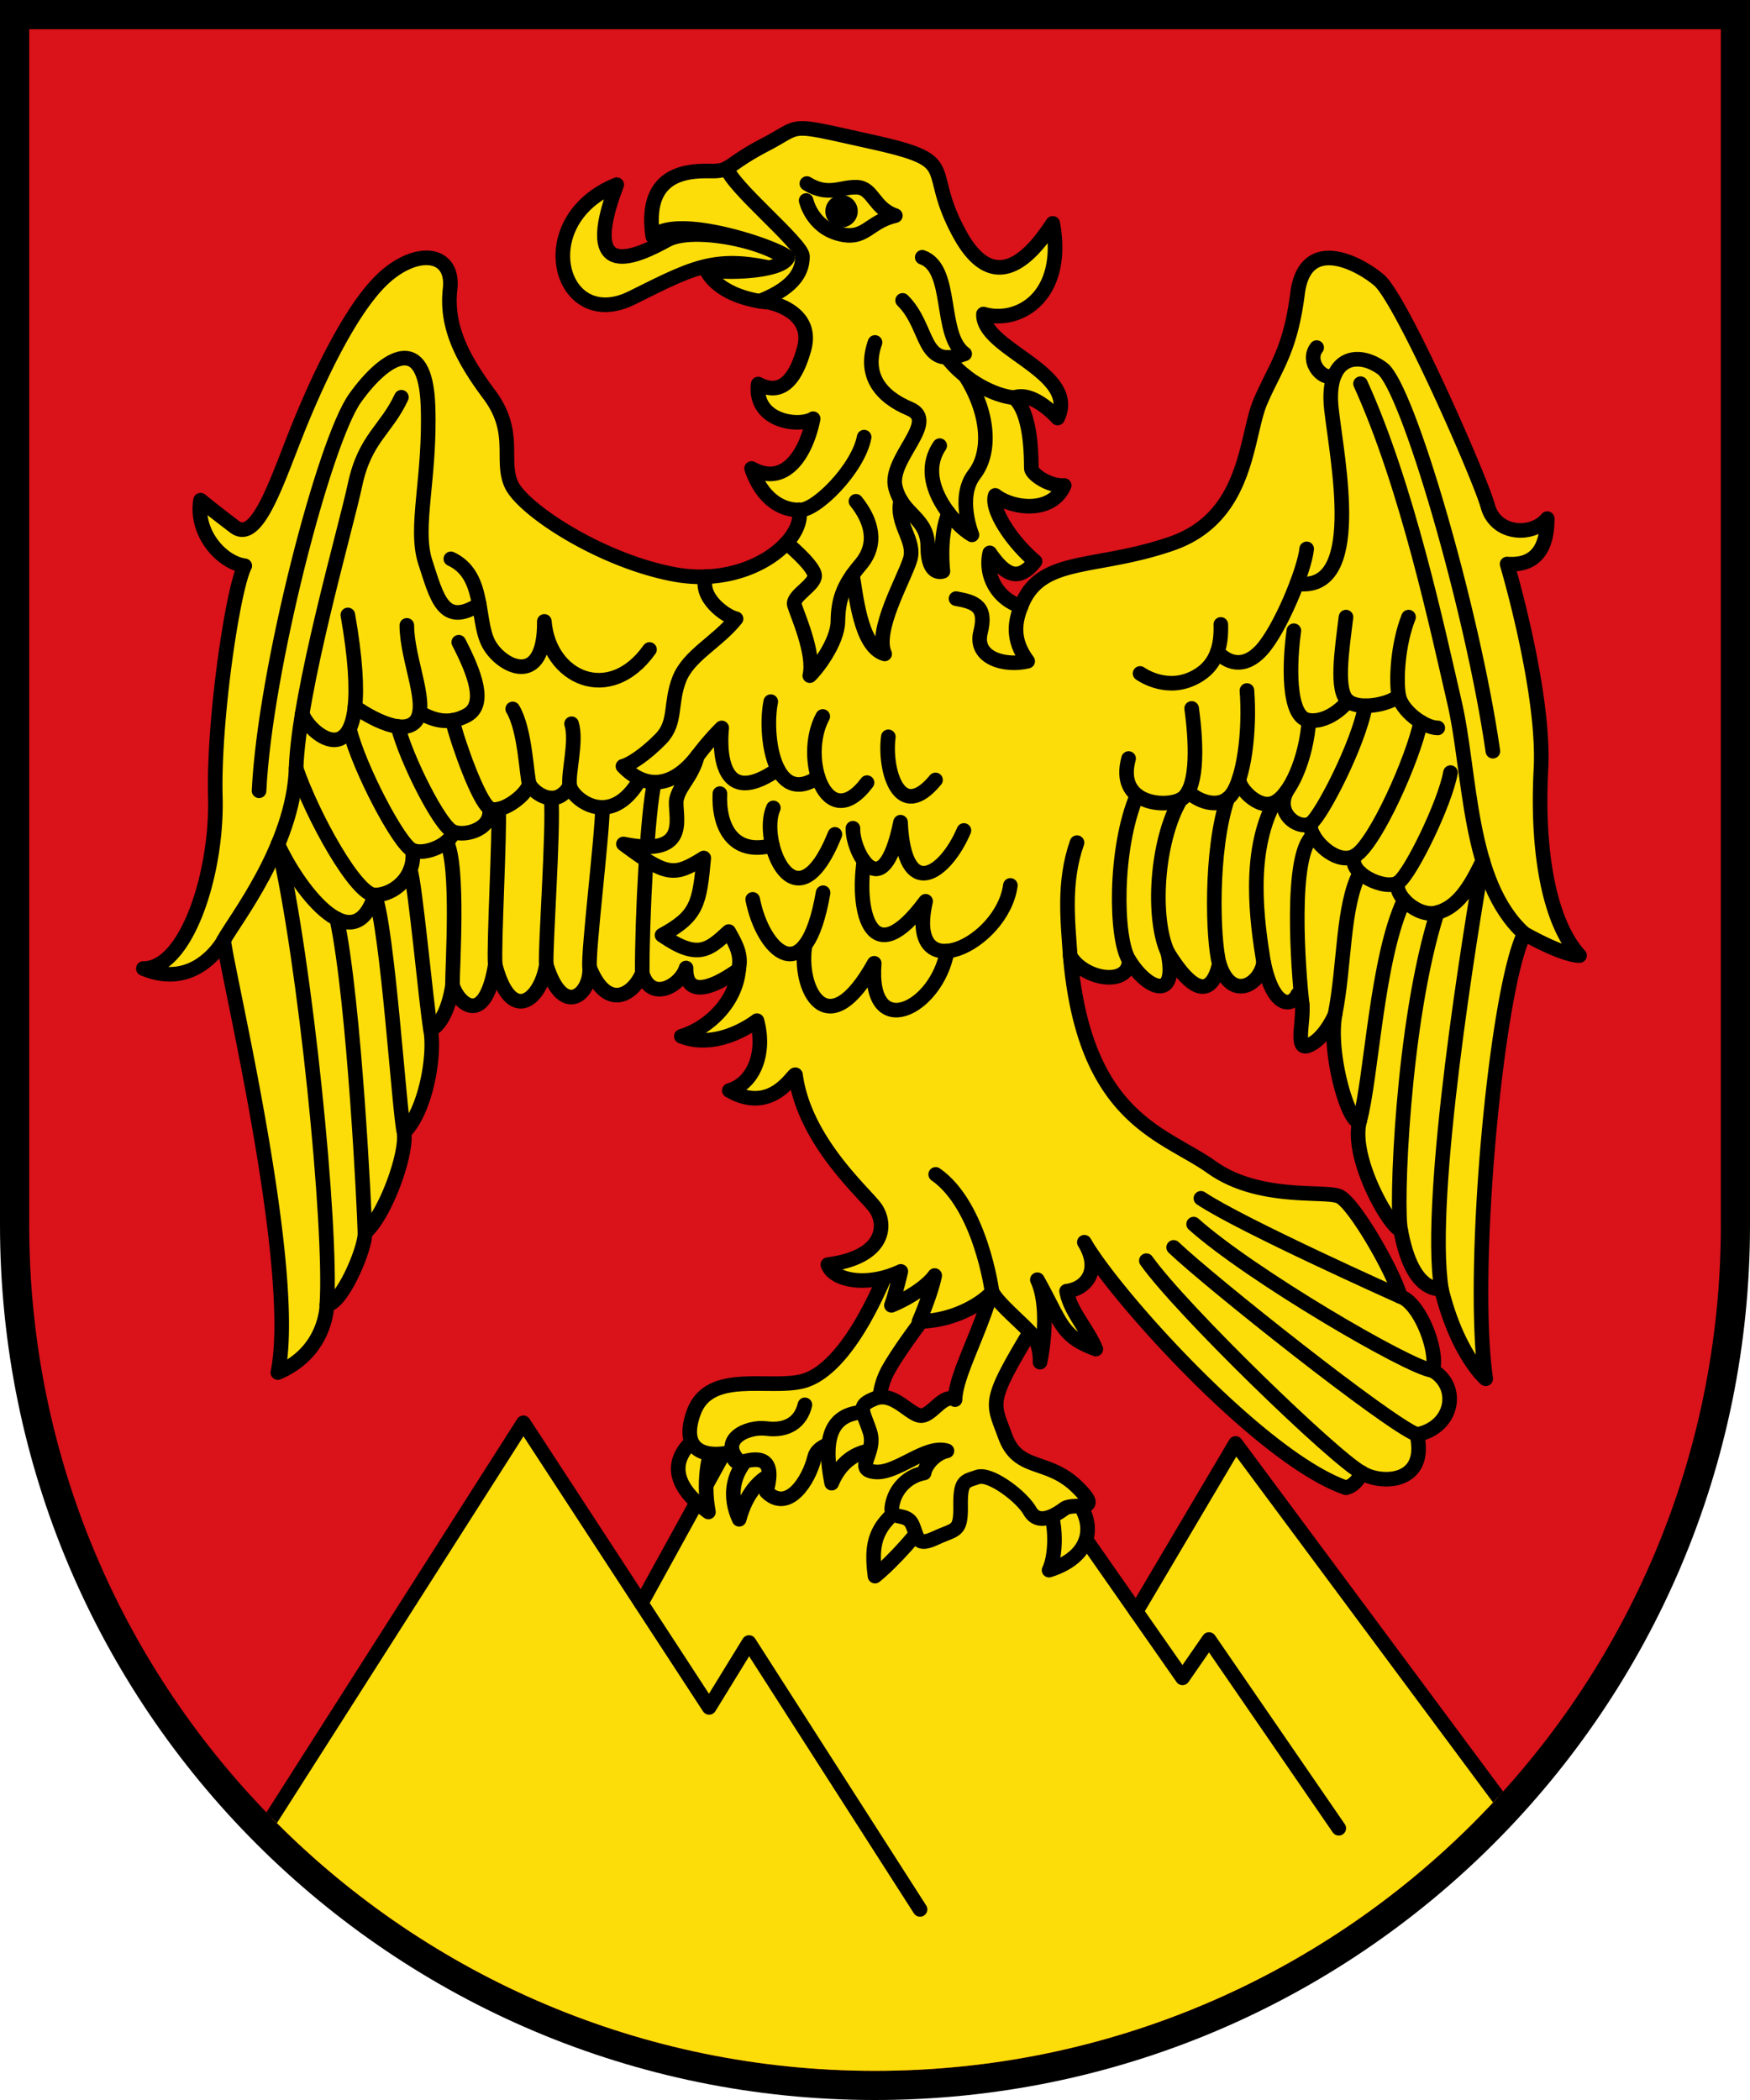 <svg xmlns="http://www.w3.org/2000/svg" xml:space="preserve" width="120" height="144" viewBox="0 0 31.75 38.1"><defs><clipPath id="a"><path fill="#da121a" stroke-width=".529" d="M.53.53v21.695c0 8.475 6.87 15.346 15.345 15.346 8.475 0 15.346-6.87 15.346-15.346V.53z"/></clipPath></defs><path d="M0 0v22.225C0 30.993 7.108 38.1 15.875 38.1c8.768 0 15.875-7.107 15.875-15.875V0z"/><path fill="#da121a" d="M.53.53v21.695c0 8.475 6.87 15.346 15.345 15.346 8.475 0 15.346-6.87 15.346-15.346V.53z"/><g clip-path="url(#a)"><path fill="#fcdd09" d="m2.675 36.514 6.821-10.7 3.37 5.163.723-1.177 7.024-.562 1.804-3.05 6.634 8.935-.054 5.457-26.724-.508.402-3.558 8.959-7.426 1.874-3.406 3.692.4 1.9.99 2.353 3.37.482-.696 2.354 3.424z"/><g fill="none" stroke="#000" stroke-linecap="round" stroke-linejoin="round" stroke-width=".265"><path d="m2.675 36.514 6.821-10.7 3.37 5.163.723-1.177 3.103 4.842"/><path d="m11.634 29.088 1.875-3.407 3.691.4 1.9.99 2.354 3.37.481-.695 2.354 3.424"/><path d="m20.613 29.238 1.804-3.05 6.634 8.935-.054 5.457-26.724-.508.402-3.558"/></g></g><g stroke="#000" stroke-linecap="round" stroke-linejoin="round" stroke-width=".265"><g fill="#fcdd09"><path d="M12.735 26.009c-.416.283-.761.78.118 1.423-.113-.6.02-1.225.175-1.3.156-.076-.293-.123-.293-.123zM13.799 26.254c-.577.407-.563.94-.388 1.31.133-.497.416-.813.771-.875.355-.061-.383-.435-.383-.435zM16.56 27.172c-.577.44-.79.662-.685 1.423.32-.255.884-.884.917-1.03.032-.147-.232-.393-.232-.393zM19.369 27.04c.549.506.506 1.182-.336 1.447.156-.307.128-1.073-.09-1.24-.217-.165.426-.207.426-.207z"/></g><g fill="#fcdd09"><path d="M16.264 22.631c-.482 1.31-1.09 2.267-1.699 2.427s-1.698-.214-1.98.569c-.28.782.34.778.545.743.205-.035.145.186.299.16.153-.027.695-.241.474.534.395.395.776-.207.876-.628.1-.422 1.278-.321 1.278-.321s-.274-.662.06-1.264 1.37-1.873 1.37-1.873z"/><path d="M15.954 25.627c-.751-.078-1.073.244-.865 1.282.232-.56.71-.655 1.045-.58.336.076-.18-.702-.18-.702z"/><path d="M18.13 22.872c-.214 1.117-.783 1.986-.803 2.521-.214-.12-.414.29-.615.29-.2 0-.497-.444-.837-.31-.34.134-.22.214-.093.602.128.388-.303.689.093.729.396.04.924-.502 1.305-.381-.234.053-.394.274-.414.401a.721.721 0 0 0-.582.602c-.047.28.26.094.368.334.107.241.066.408.428.241.36-.167.454-.1.448-.575-.007-.475.081-.448.307-.528.226-.08.796.347.95.615.154.267.453.086.624-.04.172-.127.747.1.219-.408-.529-.508-1.057-.265-1.291-.908-.234-.644-.338-.59.548-2.055.887-1.464-.655-1.13-.655-1.13z"/></g><path fill="none" d="M14.603 25.488c-.072.304-.31.48-.7.43-.362-.046-.887.22-.474.611"/></g><g fill="#fcdd09" stroke="#000" stroke-linecap="round" stroke-linejoin="round" stroke-width=".265"><path d="M11.463 5.404c1.264-.629 1.596-.823 3.03-.408-.053-.529-1.853-.937-2.388-.642-.535.294-1.605.809-.916-1.003-1.605.648-1.033 2.703.274 2.053z"/><path d="M18.525 11.001a.822.822 0 0 1-.568-.97c.3.435.535.515.822.154-.441-.374-.81-.956-.722-1.197.308.24 1.023.341 1.25-.18-.267.02-.588-.201-.595-.308-.006-.107.02-.997-.314-1.284.348-.134.79.368.79.368.4-.836-1.372-1.244-1.345-1.886.642.187 1.498-.321 1.257-1.645-.267.4-.99 1.45-1.678.214-.69-1.238.053-1.324-1.572-1.686-1.625-.36-1.264-.32-1.96.04-.695.362-.628.482-.956.482s-1.277-.06-1.09 1.19c.455-.441 2.36.234 2.448.382-.12.26-1.144.294-1.485.214.281.548 1.137.595 1.137.595s.843.147.642.856c-.2.709-.508.796-.83.628-.08.676.73.79.997.629-.127.635-.508 1.244-1.117.903.281.816.863.749.863.749.114.568-.93 1.424-2.274 1.17-1.344-.254-2.748-1.184-2.949-1.632-.2-.448.114-.943-.401-1.631s-.783-1.258-.709-1.913c.074-.655-.568-.75-1.164-.234C6.407 5.524 5.8 6.8 5.411 7.764c-.388.963-.742 2.107-1.157 1.792-.415-.314-.615-.481-.615-.481-.1.609.394 1.137.802 1.19-.214.402-.572 2.796-.534 4.196.037 1.4-.53 3.12-1.306 3.111.965.407 1.457-.51 1.457-.51.076.652 1.362 5.967.983 7.84.89-.378.89-1.23.89-1.23.274-.018.7-1.02.69-1.305.36-.312.766-1.409.71-1.825.387-.369.567-1.39.482-1.854.236-.132.35-.51.397-.813.104.34.586.775.775-.369.284 1.088.823.643.927 0 .303.984.814.53.785.047.312.785.785.511.955.104.161.54.7.218.795-.094-.01.53.454.388.955.028-.057.624-.586 1.078-1.04 1.21.68.266 1.371-.283 1.371-.283.16.586-.057 1.135-.501 1.267.785.454 1.173-.34 1.201-.283.16 1.2 1.248 2.137 1.447 2.411.199.275.217.89-.86 1.031.094.284.7.416 1.323.123-.094.407-.17.615-.17.615.303-.123.643-.34.785-.54-.066.332-.284.833-.284.833.7-.01 1.211-.388 1.325-.539.113.227.605.615.747.804s.123.473.123.473.208-.937-.048-1.495c.445.795.426 1.022 1.06 1.258-.152-.368-.464-.68-.53-1.05.378-.047.624-.397.322-.888.558.974 3.215 3.924 4.747 4.454.199-.047.284-.274.284-.274.331.217 1.21.217 1.002-.69.672-.133.785-.88.284-1.164.114-.321-.217-1.22-.586-1.343-.123-.454-.842-1.702-1.107-1.816s-1.456.085-2.317-.53c-.86-.614-2.307-.86-2.563-3.83.256.435 1.069.558 1.069.076.331.539.889.757.7-.142.501.813.804.766.936.208.218.681.738.388.804-.028.17.823.501.823.615.586.236.142-.114 1.04.189.927.303-.114.492-.567.492-.567-.133.718.255 2.014.444 1.938-.17.662.53 1.901.747 1.977.133.719.388 1.069.738 1.069.293 1.191.804 1.626.804 1.626-.284-1.967.19-7.046.7-8.076.766.425 1.002.397 1.002.397-.577-.634-.775-1.967-.7-3.377.076-1.409-.614-3.726-.614-3.726.51.038.728-.274.728-.823-.274.331-.936.294-1.078-.227-.142-.52-1.57-3.764-1.977-4.104-.407-.34-1.343-.795-1.475.246-.133 1.04-.398 1.324-.672 1.957-.274.634-.217 2.1-1.617 2.582-1.4.483-2.38.221-2.727 1.137z"/><path d="M14.639 3.33c.388.241.615.054.91.067.294.014.3.381.695.515-.495.114-.542.462-1.03.328s-.588-.602-.588-.602"/></g><circle cx="15.268" cy="3.832" r=".294"/><g fill="none" stroke="#000" stroke-linecap="round" stroke-linejoin="round" stroke-width=".265"><path d="M13.785 5.465c.692-.274.774-.597.774-.817 0-.22-1.312-1.291-1.368-1.599M16.732 4.668c.575.2.294 1.411.77 1.752-.803.294-.625-.475-1.126-.97"/><path d="M17.181 6.485c.327.43.864.698 1.216.73"/><path d="M17.512 6.819c.418.651.485 1.373.164 1.788-.321.415-.042 1.097-.042 1.097-.293-.16-1.037-.957-.585-1.619"/><path d="M15.875 6.213c-.206.582.086.976.63 1.204.544.227-.393.91-.26 1.424.131.515.588.535.588 1.084 0 .548.274.44.274.44s-.076-.637.105-1.054M15.678 7.931c-.109.582-.903 1.365-1.179 1.318M15.529 9.095c.281.348.407.77.083 1.15-.324.382-.404.642-.41 1.03-.007.388-.405.89-.51.983.095-.4-.234-1.123-.28-1.284-.045-.16.368-.354.368-.528s-.51-.596-.51-.596"/><path d="M16.342 9.076c-.098.434.276.722.17 1.076-.108.353-.656 1.29-.462 1.712-.455-.127-.524-1.154-.586-1.43M17.345 10.861c.337.06.565.134.445.609-.121.474.447.625.855.526-.294-.393-.229-.721-.12-.995M16.976 21.307c.816.568 1.022 2.13 1.022 2.13M21.788 21.741c.742.495 3.615 1.78 3.615 1.78M21.656 22.209c1.022.916 3.908 2.608 4.334 2.655M21.293 22.631c.689.655 3.89 3.195 4.413 3.396M20.798 22.872c.642.903 3.416 3.587 3.905 3.846M4.7 14.347c.105-2.185 1.183-6.337 1.74-7.122.559-.785 1.277-1.191 1.325.133.047 1.324-.256 2.213-.047 2.847.208.633.324 1.178.977.76"/><path d="M8.18 10.139c.616.284.464 1.078.672 1.513.208.435 1.034.874 1.024-.378.083 1.023 1.18 1.532 1.908.51M7.282 7.207c-.274.592-.662.747-.841 1.589-.18.841-1.022 3.735-1.069 5.145-.047 1.409-1.125 2.763-1.315 3.12"/><path d="M5.483 12.949c.148.42 1.386 1.392.828-1.792"/><path d="M7.381 11.346c0 .643.44 1.517.128 1.772-.312.255-1.07-.293-1.07-.293"/><path d="M8.323 11.652c.283.549.51 1.125.151 1.324-.36.199-.658.063-.859-.049M5.043 15.32c.308.692 1.35 2.186 1.757.919"/><path d="M5.372 13.941c.298.87 1.088 2.298 1.428 2.298s.751-.33.683-.813"/><path d="M6.342 13.235c.172.7.9 2.087 1.14 2.19.242.104.717-.125.737-.335"/><path d="M7.22 13.181c.142.574.758 1.81 1 1.909.24.098.737-.07.654-.43"/><path d="M8.208 13.069c.11.455.48 1.462.666 1.59.186.128.664-.208.73-.435"/><path d="M9.302 12.862c.231.378.25 1.228.302 1.362.052.134.473.482.733.033"/><path d="M10.37 13.131c.1.318-.07.904-.033 1.127.038.222.74.819 1.279-.126M11.874 14.191c-.126.515-.227 2.502-.222 3.466"/></g><path fill="#fcdd09" stroke="#000" stroke-linecap="round" stroke-linejoin="round" stroke-width=".265" d="M12.807 10.463c-.125.385.367.725.547.763-.34.425-.86.662-1.03 1.097-.171.435-.048.785-.332 1.078-.284.293-.567.473-.69.501.397.417.898.407 1.352-.189-.104.388-.312.52-.378.776-.066.255.321 1.087-.965.823.794.595.927.586 1.457.255-.076.823-.114 1.05-.757 1.4.653.454.851.265 1.21-.066.161.283.23.438.18.69"/><g fill="none" stroke="#000" stroke-linecap="round" stroke-linejoin="round" stroke-width=".265"><path d="M10.931 14.649c-.004.515-.265 2.623-.234 2.905M10 14.48c.048.549-.112 2.743-.089 3.026M9.045 14.68c.025.433-.09 2.5-.06 2.826M8.101 15.27c.228.432.105 2.273.108 2.605M7.443 15.784c.09.242.29 2.443.37 2.905M6.8 16.239c.236.626.445 3.963.53 4.303M6.111 16.671c.32 1.516.504 5.351.51 5.697M5.043 15.32c.494 2.108.982 6.947.887 8.353M27.085 13.629c-.374-2.595-1.552-6.61-2.006-6.943-.455-.334-1.03-.213-.923.737s.604 3.34-.627 3.166"/><path d="M23.888 6.306c-.214.275.17.667.336.472M23.707 9.958c-.04.394-.488 1.477-.823 1.839s-.637.21-.797.029"/><path d="M22.149 11.329c.013.368-.06.79-.548.996-.489.208-.917-.107-.917-.107M24.684 6.961c.851 1.872 1.4 4.472 1.702 5.77.303 1.296.234 3.272 1.268 4.208M23.474 11.443c-.077.553-.123 1.58.274 1.627.397.047.71-.35.71-.35"/><path d="M24.42 11.196c-.076.616-.19 1.344.038 1.524s.813.038.917-.104"/><path d="M25.555 11.196c-.199.503-.227 1.146-.18 1.42.048.274.464.59.71.59M21.62 12.853c.104.757.096 1.504-.203 1.655-.298.151-1.168.075-.941-.746"/><path d="M22.623 12.528c.057.75-.057 1.61-.284 1.895-.227.285-.64.092-.78-.063"/><path d="M23.748 13.07c-.047.691-.34 1.36-.634 1.494-.293.135-.67-.302-.631-.44"/><path d="M24.771 12.805c-.127.704-.796 1.988-.983 2.128-.187.14-.667-.146-.444-.579"/><path d="M25.775 13.099c-.135.662-.824 2.209-1.185 2.423-.36.214-.895-.378-.802-.589"/><path d="M26.316 14.017c-.1.555-.709 1.806-.936 1.986-.228.18-.975-.18-.79-.481"/><path d="M25.379 16.003c-.128.207.34.655.696.555.356-.1.581-.421.826-.942-.205 1.183-1.016 6.09-.75 7.772"/><path d="M26.075 16.558c-.635 1.993-.753 5.385-.662 5.762M25.476 16.328c-.504 1.06-.59 3.224-.81 4.016M24.674 15.833c-.32.594-.276 1.698-.453 2.572M23.829 15.155c-.44.329-.274 2.448-.203 3.09M23.115 14.565c-.482.92-.313 2.136-.19 2.894M22.271 14.491c-.315.94-.269 2.55-.15 2.997M21.418 14.508c-.445.761-.517 2.16-.233 2.771M20.627 14.433c-.411.965-.393 2.596-.142 2.989M19.54 15.288c-.255.724-.164 1.437-.123 2.057M16.117 13.368c-.08.615.207 1.57.856.782M14.927 12.999c-.413.756.074 2.168.803 1.2"/><path d="M13.984 12.73c-.12.588.045 1.923.859 1.371"/><path d="M12.654 13.714c.24-.318.44-.507.44-.507s-.2 1.602 1.018.749M13.061 14.398c-.027.582.224 1.133.953.939M15.475 15.027c-.02.408.537 1.489.863-.11.067 1.454.809.951 1.15.15"/><path d="M14.031 14.658c-.268.594.403 2.25 1.117.48M15.674 15.622c-.139.93.136 2.06 1.119.73-.368 1.611 1.39.789 1.538-.288M13.656 16.317c.18.93.96 1.715 1.277-.12"/><path d="M14.607 17.145c-.136.797.405 1.863 1.254.332-.114 1.44 1.135.835 1.324-.223"/></g></svg>
